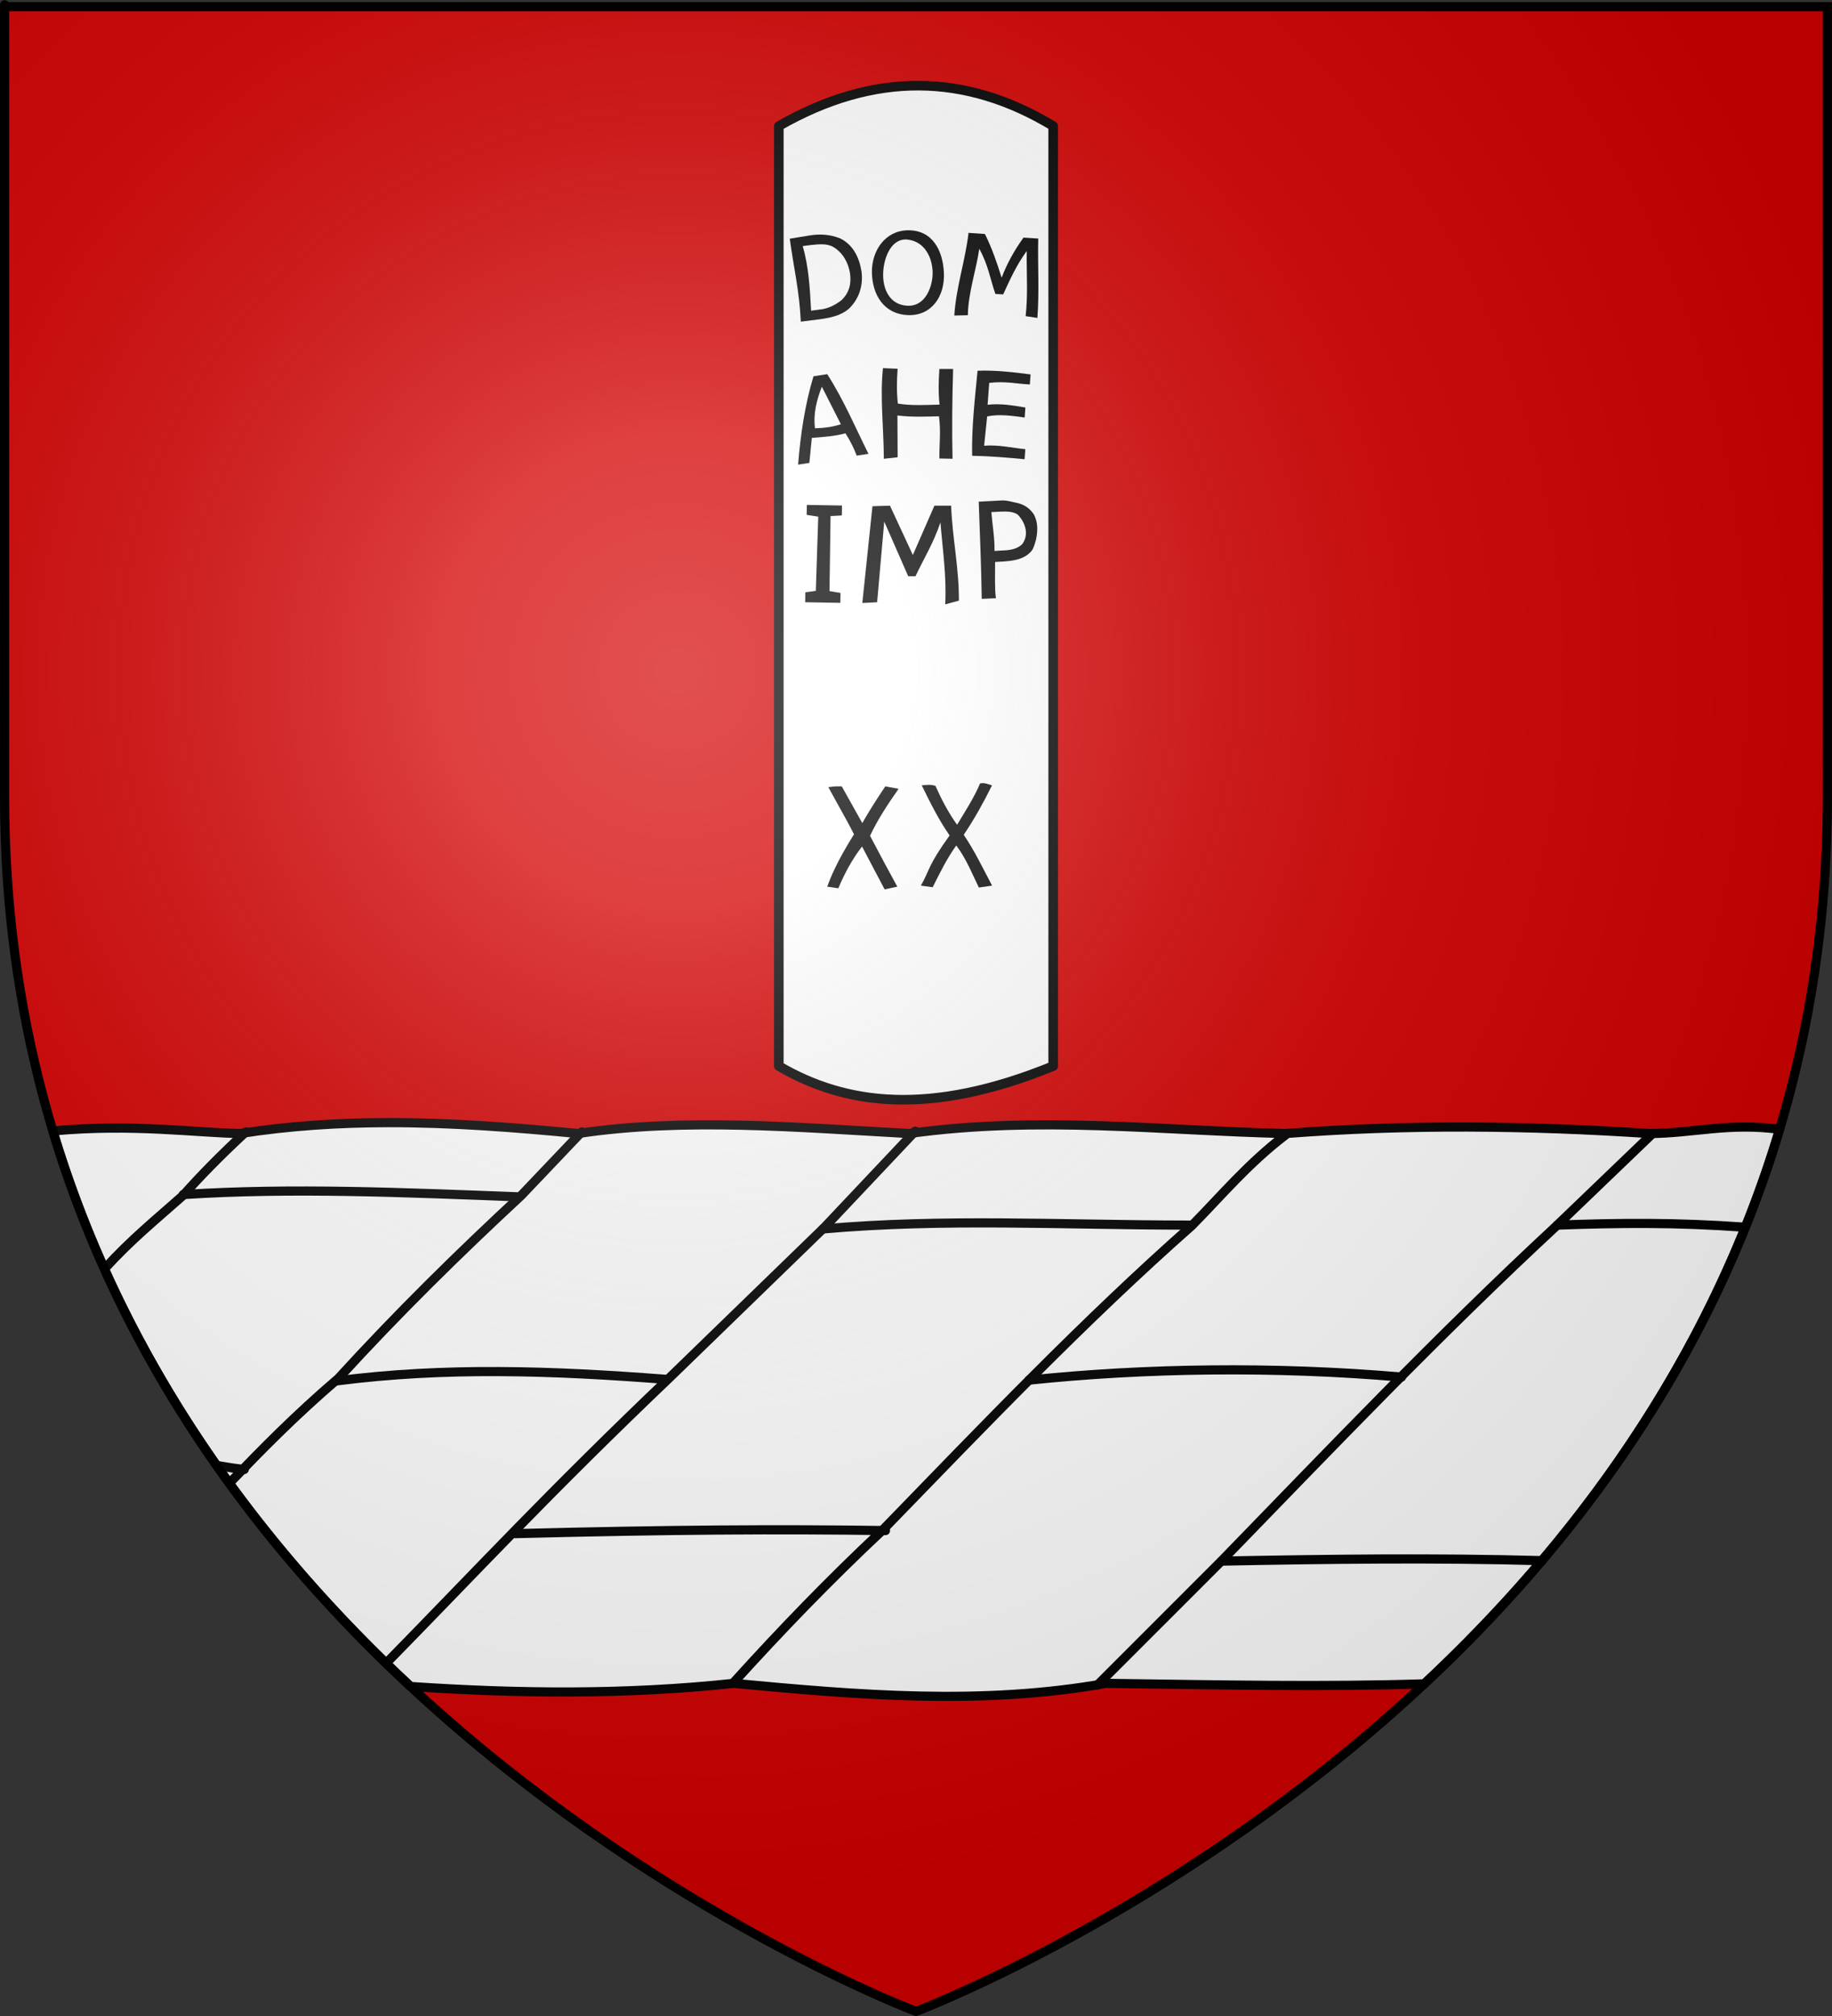 <?xml version="1.0" encoding="UTF-8" standalone="no"?>
<!-- Created with Inkscape (http://www.inkscape.org/) -->
<svg
   xmlns:svg="http://www.w3.org/2000/svg"
   xmlns="http://www.w3.org/2000/svg"
   xmlns:xlink="http://www.w3.org/1999/xlink"
   version="1.0"
   width="600"
   height="660"
   id="svg2">
  <rect width="100%" height="100%" fill="#333333" stroke="none"/>
  <defs
     id="defs6">
    <linearGradient
       id="linearGradient2893">
      <stop
         style="stop-color:#ffffff;stop-opacity:0.314"
         offset="0"
         id="stop2895" />
      <stop
         style="stop-color:#ffffff;stop-opacity:0.251"
         offset="0.19"
         id="stop2897" />
      <stop
         style="stop-color:#6b6b6b;stop-opacity:0.125"
         offset="0.6"
         id="stop2901" />
      <stop
         style="stop-color:#000000;stop-opacity:0.125"
         offset="1"
         id="stop2899" />
    </linearGradient>
    <radialGradient
       cx="221.445"
       cy="226.331"
       r="300"
       fx="221.445"
       fy="226.331"
       id="radialGradient3163"
       xlink:href="#linearGradient2893"
       gradientUnits="userSpaceOnUse"
       gradientTransform="matrix(1.353,0,0,1.349,-77.629,-85.747)" />
  </defs>
  <g
     style="display:inline"
     id="layer3">
    <path
       d="M 300,658.5 C 300,658.5 598.5,546.18 598.5,260.728 C 598.5,-24.723 598.5,2.176 598.5,2.176 L 1.5,2.176 L 1.5,260.728 C 1.5,546.18 300,658.5 300,658.5 z "
       style="fill:#d40000;fill-opacity:1;fill-rule:evenodd;stroke:none;stroke-width:1px;stroke-linecap:butt;stroke-linejoin:miter;stroke-opacity:1"
       id="path2855" />
    <g
       id="g3263">
      <path
         d="M 127.062,367.531 C 110.935,367.556 94.815,368.568 78.688,371.094 C 63.785,370.828 43.307,367.843 17.312,370.25 C 40.536,447.488 86.358,507.402 134.469,552.125 C 169.755,554.507 205.026,554.87 240.312,551.094 C 280.957,554.931 321.606,558.366 362.25,551.094 C 400.424,551.614 433.692,552.289 466.469,551.25 C 514.347,506.518 559.821,446.709 582.844,369.719 C 566.189,367.465 554.815,371.003 540.188,371.094 C 500.488,368.488 460.793,368.036 421.094,371.094 C 380.208,370.167 340.342,365.195 297.75,371.094 C 261.096,369.096 224.126,365.852 189.281,371.094 C 168.546,369.088 147.798,367.499 127.062,367.531 z "
         style="fill:#ffffff;fill-opacity:1;fill-rule:evenodd;stroke:#000000;stroke-width:3;stroke-linecap:round;stroke-linejoin:round;stroke-miterlimit:4;stroke-dasharray:none;stroke-dashoffset:0;stroke-opacity:1"
         id="rect2169" />
      <path
         d="M 126.536,544.438 C 156.21,514.173 179.977,488.479 219.586,450.742 L 269.964,401.867 L 299.749,370.327"
         style="fill:none;fill-rule:evenodd;stroke:#000000;stroke-width:3;stroke-linecap:round;stroke-linejoin:round;stroke-miterlimit:4;stroke-dasharray:none;stroke-opacity:1"
         id="path3154" />
      <path
         d="M 240.5,550.579 C 255.689,533.805 271.622,517.278 288.813,501.171 C 322.089,466.891 355.158,432.267 390.368,401.212 C 400.206,391.242 408.733,380.944 421.001,371.582"
         style="fill:none;fill-rule:evenodd;stroke:#000000;stroke-width:3;stroke-linecap:round;stroke-linejoin:round;stroke-miterlimit:4;stroke-dasharray:none;stroke-opacity:1"
         id="path3156" />
      <path
         d="M 359.5,551.579 L 399.99,511.09 C 435.685,474.367 470.759,437.52 509.644,401.435 L 541.004,371.329"
         style="fill:none;fill-rule:evenodd;stroke:#000000;stroke-width:3;stroke-linecap:round;stroke-linejoin:round;stroke-miterlimit:4;stroke-dasharray:none;stroke-opacity:1"
         id="path3158" />
      <path
         d="M 75.122,485.573 C 85.634,474.655 96.354,463.66 110.824,451.258 C 130.421,429.81 150.462,410.137 170.726,391.356 L 190.5,370.579"
         style="fill:none;fill-rule:evenodd;stroke:#000000;stroke-width:3;stroke-linecap:round;stroke-linejoin:round;stroke-miterlimit:4;stroke-dasharray:none;stroke-opacity:1"
         id="path3160" />
      <path
         d="M 34.308,415.291 C 42.998,405.773 50.96,399.345 59.959,391.371 C 65.309,385.338 71.815,378.613 80.5,370.579"
         style="fill:none;fill-rule:evenodd;stroke:#000000;stroke-width:3;stroke-linecap:round;stroke-linejoin:round;stroke-miterlimit:4;stroke-dasharray:none;stroke-opacity:1"
         id="path3166" />
      <path
         d="M 60,391.079 C 95.505,388.756 132.629,390.423 170,391.831"
         style="fill:none;fill-rule:evenodd;stroke:#000000;stroke-width:3;stroke-linecap:round;stroke-linejoin:round;stroke-miterlimit:4;stroke-dasharray:none;stroke-opacity:1"
         id="path3168" />
      <path
         d="M 110.251,452.082 C 145.769,447.488 180.858,448.697 218.246,451.581"
         style="fill:none;fill-rule:evenodd;stroke:#000000;stroke-width:3;stroke-linecap:round;stroke-linejoin:round;stroke-miterlimit:4;stroke-dasharray:none;stroke-opacity:1"
         id="path3170" />
      <path
         d="M 80,481.079 C 77.145,480.792 74.377,480.331 71.613,479.861"
         style="fill:none;fill-rule:evenodd;stroke:#000000;stroke-width:3;stroke-linecap:round;stroke-linejoin:round;stroke-miterlimit:4;stroke-dasharray:none;stroke-opacity:1"
         id="path3172" />
      <path
         d="M 269.499,402.332 C 309.366,398.83 347.082,401.025 388.49,401.078 C 388.993,401.079 389.496,401.079 390,401.079"
         style="fill:none;fill-rule:evenodd;stroke:#000000;stroke-width:3;stroke-linecap:round;stroke-linejoin:round;stroke-miterlimit:4;stroke-dasharray:none;stroke-opacity:1"
         id="path3174" />
      <path
         d="M 510,401.079 C 530.45,400.351 548.393,400.127 571.396,401.758"
         style="fill:none;fill-rule:evenodd;stroke:#000000;stroke-width:3;stroke-linecap:round;stroke-linejoin:round;stroke-miterlimit:4;stroke-dasharray:none;stroke-opacity:1"
         id="path3176" />
      <path
         d="M 336.992,451.831 C 375.008,447.863 417.202,447.239 458.997,450.829"
         style="fill:none;fill-rule:evenodd;stroke:#000000;stroke-width:3;stroke-linecap:round;stroke-linejoin:round;stroke-miterlimit:4;stroke-dasharray:none;stroke-opacity:1"
         id="path3178" />
      <path
         d="M 168.747,502.082 C 220.005,500.778 255.202,500.57 290,501.079"
         style="fill:none;fill-rule:evenodd;stroke:#000000;stroke-width:3;stroke-linecap:round;stroke-linejoin:round;stroke-miterlimit:4;stroke-dasharray:none;stroke-opacity:1"
         id="path3180" />
      <path
         d="M 400,511.079 C 435.036,510.405 470.071,509.96 505.107,510.934"
         style="fill:none;fill-rule:evenodd;stroke:#000000;stroke-width:3;stroke-linecap:round;stroke-linejoin:round;stroke-miterlimit:4;stroke-dasharray:none;stroke-opacity:1"
         id="path3182" />
    </g>
  </g>
  <g
     id="layer4">
    <path
       d="M 255.071,41.264 C 286.382,23.315 316.287,23.954 344.929,41.264 L 344.929,349.011 C 304.472,365.53 276.908,361.775 255.071,349.011 L 255.071,41.264 z "
       style="fill:#ffffff;fill-opacity:1;fill-rule:evenodd;stroke:#000000;stroke-width:3.143;stroke-linecap:round;stroke-linejoin:round;stroke-miterlimit:4;stroke-dashoffset:0;stroke-opacity:1"
       id="rect3184" />
    <path
       d="M 282.158,88.883 C 282.756,93.491 281.369,97.861 278.02,101.081 C 275.327,103.365 271.992,104.026 268.591,104.506 L 262.273,105.308 C 261.821,95.204 259.915,87.572 258.661,78.148 L 265.031,77.104 C 268.507,76.519 271.864,76.735 275.124,78.029 C 279.47,80.165 281.403,84.315 282.158,88.883 L 282.158,88.883 z M 273.062,80.947 C 270.831,79.582 268.157,79.973 265.613,80.21 L 262.894,80.564 C 264.909,87.458 265.239,94.592 265.648,101.715 L 268.304,101.362 C 271.059,101.111 273.355,99.996 275.535,98.325 C 278.214,95.832 278.895,92.751 278.356,89.31 C 277.876,86.237 276.188,82.86 273.062,80.947 z "
       style="font-size:36px;font-style:normal;font-variant:normal;font-weight:normal;font-stretch:normal;text-align:start;line-height:125%;writing-mode:lr-tb;text-anchor:start;fill:#000000;fill-opacity:1;stroke:none;stroke-width:1px;stroke-linecap:butt;stroke-linejoin:miter;stroke-opacity:1;font-family:Tahoma"
       id="text2203" />
    <path
       d="M 309.138,89.282 C 309.507,96.966 305.121,103.48 297.341,103.156 C 289.4,102.825 285.703,96.414 285.562,89.282 C 285.421,82.059 289.934,75.484 297.341,75.391 C 305.473,75.289 308.792,82.08 309.138,89.282 z M 297.359,78.452 C 291.931,77.773 289.457,84.303 289.25,89.282 C 289.023,94.757 291.479,99.941 297.359,100.094 C 303.45,100.254 305.492,93.236 305.451,89.282 C 305.401,84.61 303.061,79.165 297.359,78.452 z "
       style="font-size:36px;font-style:normal;font-variant:normal;font-weight:normal;font-stretch:normal;text-align:start;line-height:125%;writing-mode:lr-tb;text-anchor:start;fill:#000000;fill-opacity:1;stroke:none;stroke-width:1px;stroke-linecap:butt;stroke-linejoin:miter;stroke-opacity:1;font-family:Tahoma"
       id="text2207" />
    <path
       d="M 339.757,104.091 L 335.907,103.496 C 336.699,96.561 336.182,89.822 336.265,82.178 C 332.912,86.754 330.757,91.569 328.553,96.374 L 326.009,96.241 C 324.263,91.314 323.779,87.019 320.724,81.438 C 319.7,88.537 317.083,95.864 316.983,103.194 L 312.547,103.302 C 313.087,94.276 316.199,85.033 317.206,76.241 L 322.569,76.603 C 324.821,81.096 326.501,85.971 328.051,90.932 C 329.646,86.664 331.957,82.294 335.205,77.79 L 340.03,78.095 C 339.834,86.844 340.411,95.342 339.757,104.091 z "
       style="font-size:36px;font-style:normal;font-variant:normal;font-weight:normal;font-stretch:normal;text-align:start;line-height:125%;writing-mode:lr-tb;text-anchor:start;fill:#000000;fill-opacity:1;stroke:none;stroke-width:1px;stroke-linecap:butt;stroke-linejoin:miter;stroke-opacity:1;font-family:Tahoma"
       id="text2211" />
    <path
       d="M 311.966,150.196 L 307.657,150.102 C 307.615,145.348 308.198,141.2 307.524,136.288 C 303.098,136.393 298.512,136.591 293.918,136.022 L 293.984,149.703 L 289.459,150.196 C 289.454,140.337 288.168,130.217 289.176,120.527 L 293.984,120.726 C 293.718,124.31 293.611,128.013 294.051,132.126 C 298.484,132.858 303.12,132.576 307.723,132.459 C 307.285,128.779 307.39,124.826 307.657,120.793 L 312.155,120.809 C 311.853,130.97 311.738,140.566 311.966,150.196 z "
       style="font-size:36px;font-style:normal;font-variant:normal;font-weight:normal;font-stretch:normal;text-align:start;line-height:125%;writing-mode:lr-tb;text-anchor:start;fill:#000000;fill-opacity:1;stroke:none;stroke-width:1px;stroke-linecap:butt;stroke-linejoin:miter;stroke-opacity:1;font-family:Tahoma"
       id="text2223" />
    <path
       d="M 261.382,152.118 C 262.181,142.181 263.627,132.46 266.426,123.189 L 270.933,122.496 C 276.482,131.189 280.088,139.882 284.434,148.574 L 280.573,149.168 C 279.691,146.734 278.449,144.301 276.898,141.867 C 273.449,142.806 269.662,143.069 265.887,143.358 L 265.076,151.55 L 261.382,152.118 z M 275.403,138.902 L 269.16,126.588 C 267.466,130.992 266.296,135.47 266.924,140.205 C 269.75,140.148 272.576,139.793 275.403,138.902 z "
       style="font-size:36px;font-style:normal;font-variant:normal;font-weight:normal;font-stretch:normal;text-align:start;line-height:125%;writing-mode:lr-tb;text-anchor:start;fill:#000000;fill-opacity:1;stroke:none;stroke-width:1px;stroke-linecap:butt;stroke-linejoin:miter;stroke-opacity:1;font-family:Tahoma"
       id="text2227" />
    <path
       d="M 318.392,149.213 C 318.179,140.132 319.272,130.667 320.164,121.366 C 326.409,121.159 331.967,121.867 337.52,122.584 L 337.289,125.865 C 332.893,125.653 329.215,124.722 323.979,125.349 L 323.445,132.512 C 327.89,132.012 331.835,132.764 335.823,133.406 L 335.593,136.687 C 331.496,136.129 327.4,135.505 323.303,136.325 L 322.314,145.925 C 327.002,145.532 331.322,146.615 335.801,147.061 L 335.571,150.342 C 329.705,149.775 324.026,149.317 318.392,149.213 z "
       style="font-size:36px;font-style:normal;font-variant:normal;font-weight:normal;font-stretch:normal;text-align:start;line-height:125%;writing-mode:lr-tb;text-anchor:start;fill:#000000;fill-opacity:1;stroke:none;stroke-width:1px;stroke-linecap:butt;stroke-linejoin:miter;stroke-opacity:1;font-family:Tahoma"
       id="text2231" />
    <path
       d="M 293.878,290.275 L 289.72,291.162 C 287.236,286.486 284.804,281.81 282.328,277.134 C 279.08,281.299 276.62,285.936 274.55,290.807 L 270.917,290.275 C 273.03,284.428 276.175,278.753 279.698,273.14 C 276.953,267.79 277.097,268.317 271.284,257.711 C 274.017,257.323 274.19,257.445 275.687,257.445 L 282.409,269.457 C 285.238,264.495 287.566,261.038 289.939,257.445 L 294.301,258.242 C 290.83,263.194 287.487,268.21 284.95,273.629 C 288.064,279.593 290.998,285.015 293.878,290.275 z "
       style="font-size:36px;font-style:normal;font-variant:normal;font-weight:normal;font-stretch:normal;text-align:start;line-height:125%;writing-mode:lr-tb;text-anchor:start;fill:#000000;fill-opacity:1;stroke:none;stroke-width:1px;stroke-linecap:butt;stroke-linejoin:miter;stroke-opacity:1;font-family:Tahoma"
       id="text2235" />
    <path
       d="M 275.219,197.363 L 263.707,197.165 L 263.763,193.912 L 267.193,193.446 L 267.984,169.152 L 264.2,168.555 L 264.256,165.303 L 275.767,165.501 L 275.711,168.754 L 272.016,168.954 L 271.668,193.514 L 275.275,194.111 L 275.219,197.363 z "
       style="font-size:36px;font-style:normal;font-variant:normal;font-weight:normal;font-stretch:normal;text-align:start;line-height:125%;writing-mode:lr-tb;text-anchor:start;fill:#000000;fill-opacity:1;stroke:none;stroke-width:1px;stroke-linecap:butt;stroke-linejoin:miter;stroke-opacity:1;font-family:Tahoma"
       id="text2239" />
    <path
       d="M 314.046,196.649 L 309.57,197.859 C 310.044,188.517 308.707,179.894 308.008,171.021 C 305.684,177.893 302.581,182.818 299.837,188.641 L 297.446,188.641 L 289.6,170.755 L 287.271,197.165 L 282.419,197.416 L 285.738,165.726 L 291.471,165.549 L 298.969,181.696 L 306.031,165.549 L 311.509,165.549 C 311.892,176.083 314.134,186.115 314.046,196.649 z "
       style="font-size:36px;font-style:normal;font-variant:normal;font-weight:normal;font-stretch:normal;text-align:start;line-height:125%;writing-mode:lr-tb;text-anchor:start;fill:#000000;fill-opacity:1;stroke:none;stroke-width:1px;stroke-linecap:butt;stroke-linejoin:miter;stroke-opacity:1;font-family:Tahoma"
       id="text2243" />
    <path
       d="M 339.276,176.794 C 338.884,178.051 338.573,179.49 337.81,180.402 C 335.556,183.046 332.237,183.539 328.888,183.809 L 325.901,183.987 C 325.92,188.16 325.726,192.972 326.178,195.848 L 321.531,196.057 C 321.392,185.26 320.895,174.822 320.546,164.235 L 327.985,163.839 C 329.735,163.746 331.235,164.267 332.485,164.514 C 335.2,165.014 337.049,166.168 338.578,168.365 C 340.022,171.057 339.898,173.91 339.276,176.794 z M 333.275,168.423 C 331.636,167.428 329.795,167.446 327.939,167.485 L 324.677,167.659 C 325.022,171.898 325.822,176.365 325.709,180.375 L 328.039,180.232 C 330.437,180.174 333.048,179.85 334.775,178.171 C 337.104,175.039 335.875,171.081 333.275,168.423 z "
       style="font-size:36px;font-style:normal;font-variant:normal;font-weight:normal;font-stretch:normal;text-align:start;line-height:125%;writing-mode:lr-tb;text-anchor:start;fill:#000000;fill-opacity:1;stroke:none;stroke-width:1px;stroke-linecap:butt;stroke-linejoin:miter;stroke-opacity:1;font-family:Tahoma"
       id="text2247" />
    <path
       d="M 324.92,289.938 L 320.585,290.558 C 318.444,286.202 316.548,281.264 313.192,276.797 C 310.306,280.736 307.885,285.609 305.459,290.47 L 301.605,289.938 C 304.632,284.583 303.723,283.655 311.006,273.512 C 307.276,268.12 304.574,262.614 301.883,257.107 C 303.38,256.956 304.878,256.749 306.375,257.284 C 308.324,261.679 310.56,265.965 313.451,270.006 C 316.057,265.737 319.165,260.869 320.981,256.487 C 322.463,256.141 323.536,256.744 324.9,257.107 C 322.171,262.604 319.19,268.029 315.637,273.291 C 319.26,278.664 321.952,284.347 324.92,289.938 z "
       style="font-size:36px;font-style:normal;font-variant:normal;font-weight:normal;font-stretch:normal;text-align:start;line-height:125%;writing-mode:lr-tb;text-anchor:start;fill:#000000;fill-opacity:1;stroke:none;stroke-width:1px;stroke-linecap:butt;stroke-linejoin:miter;stroke-opacity:1;font-family:Tahoma"
       id="text2255" />
  </g>
  <g
     id="layer2">
    <path
       d="M 300,658.5 C 300,658.5 598.5,546.18 598.5,260.728 C 598.5,-24.723 598.5,2.176 598.5,2.176 L 1.5,2.176 L 1.5,260.728 C 1.5,546.18 300,658.5 300,658.5 z "
       style="opacity:1;fill:url(#radialGradient3163);fill-opacity:1;fill-rule:evenodd;stroke:none;stroke-width:1px;stroke-linecap:butt;stroke-linejoin:miter;stroke-opacity:1"
       id="path2875" />
  </g>
  <g
     id="layer1">
    <path
       d="M 300,658.5 C 300,658.5 1.5,546.18 1.5,260.728 C 1.5,-24.723 1.5,2.176 1.5,2.176 L 598.5,2.176 L 598.5,260.728 C 598.5,546.18 300,658.5 300,658.5 z "
       style="opacity:1;fill:none;fill-opacity:1;fill-rule:evenodd;stroke:#000000;stroke-width:3;stroke-linecap:butt;stroke-linejoin:miter;stroke-miterlimit:4;stroke-dasharray:none;stroke-opacity:1"
       id="path1411" />
  </g>
</svg>
